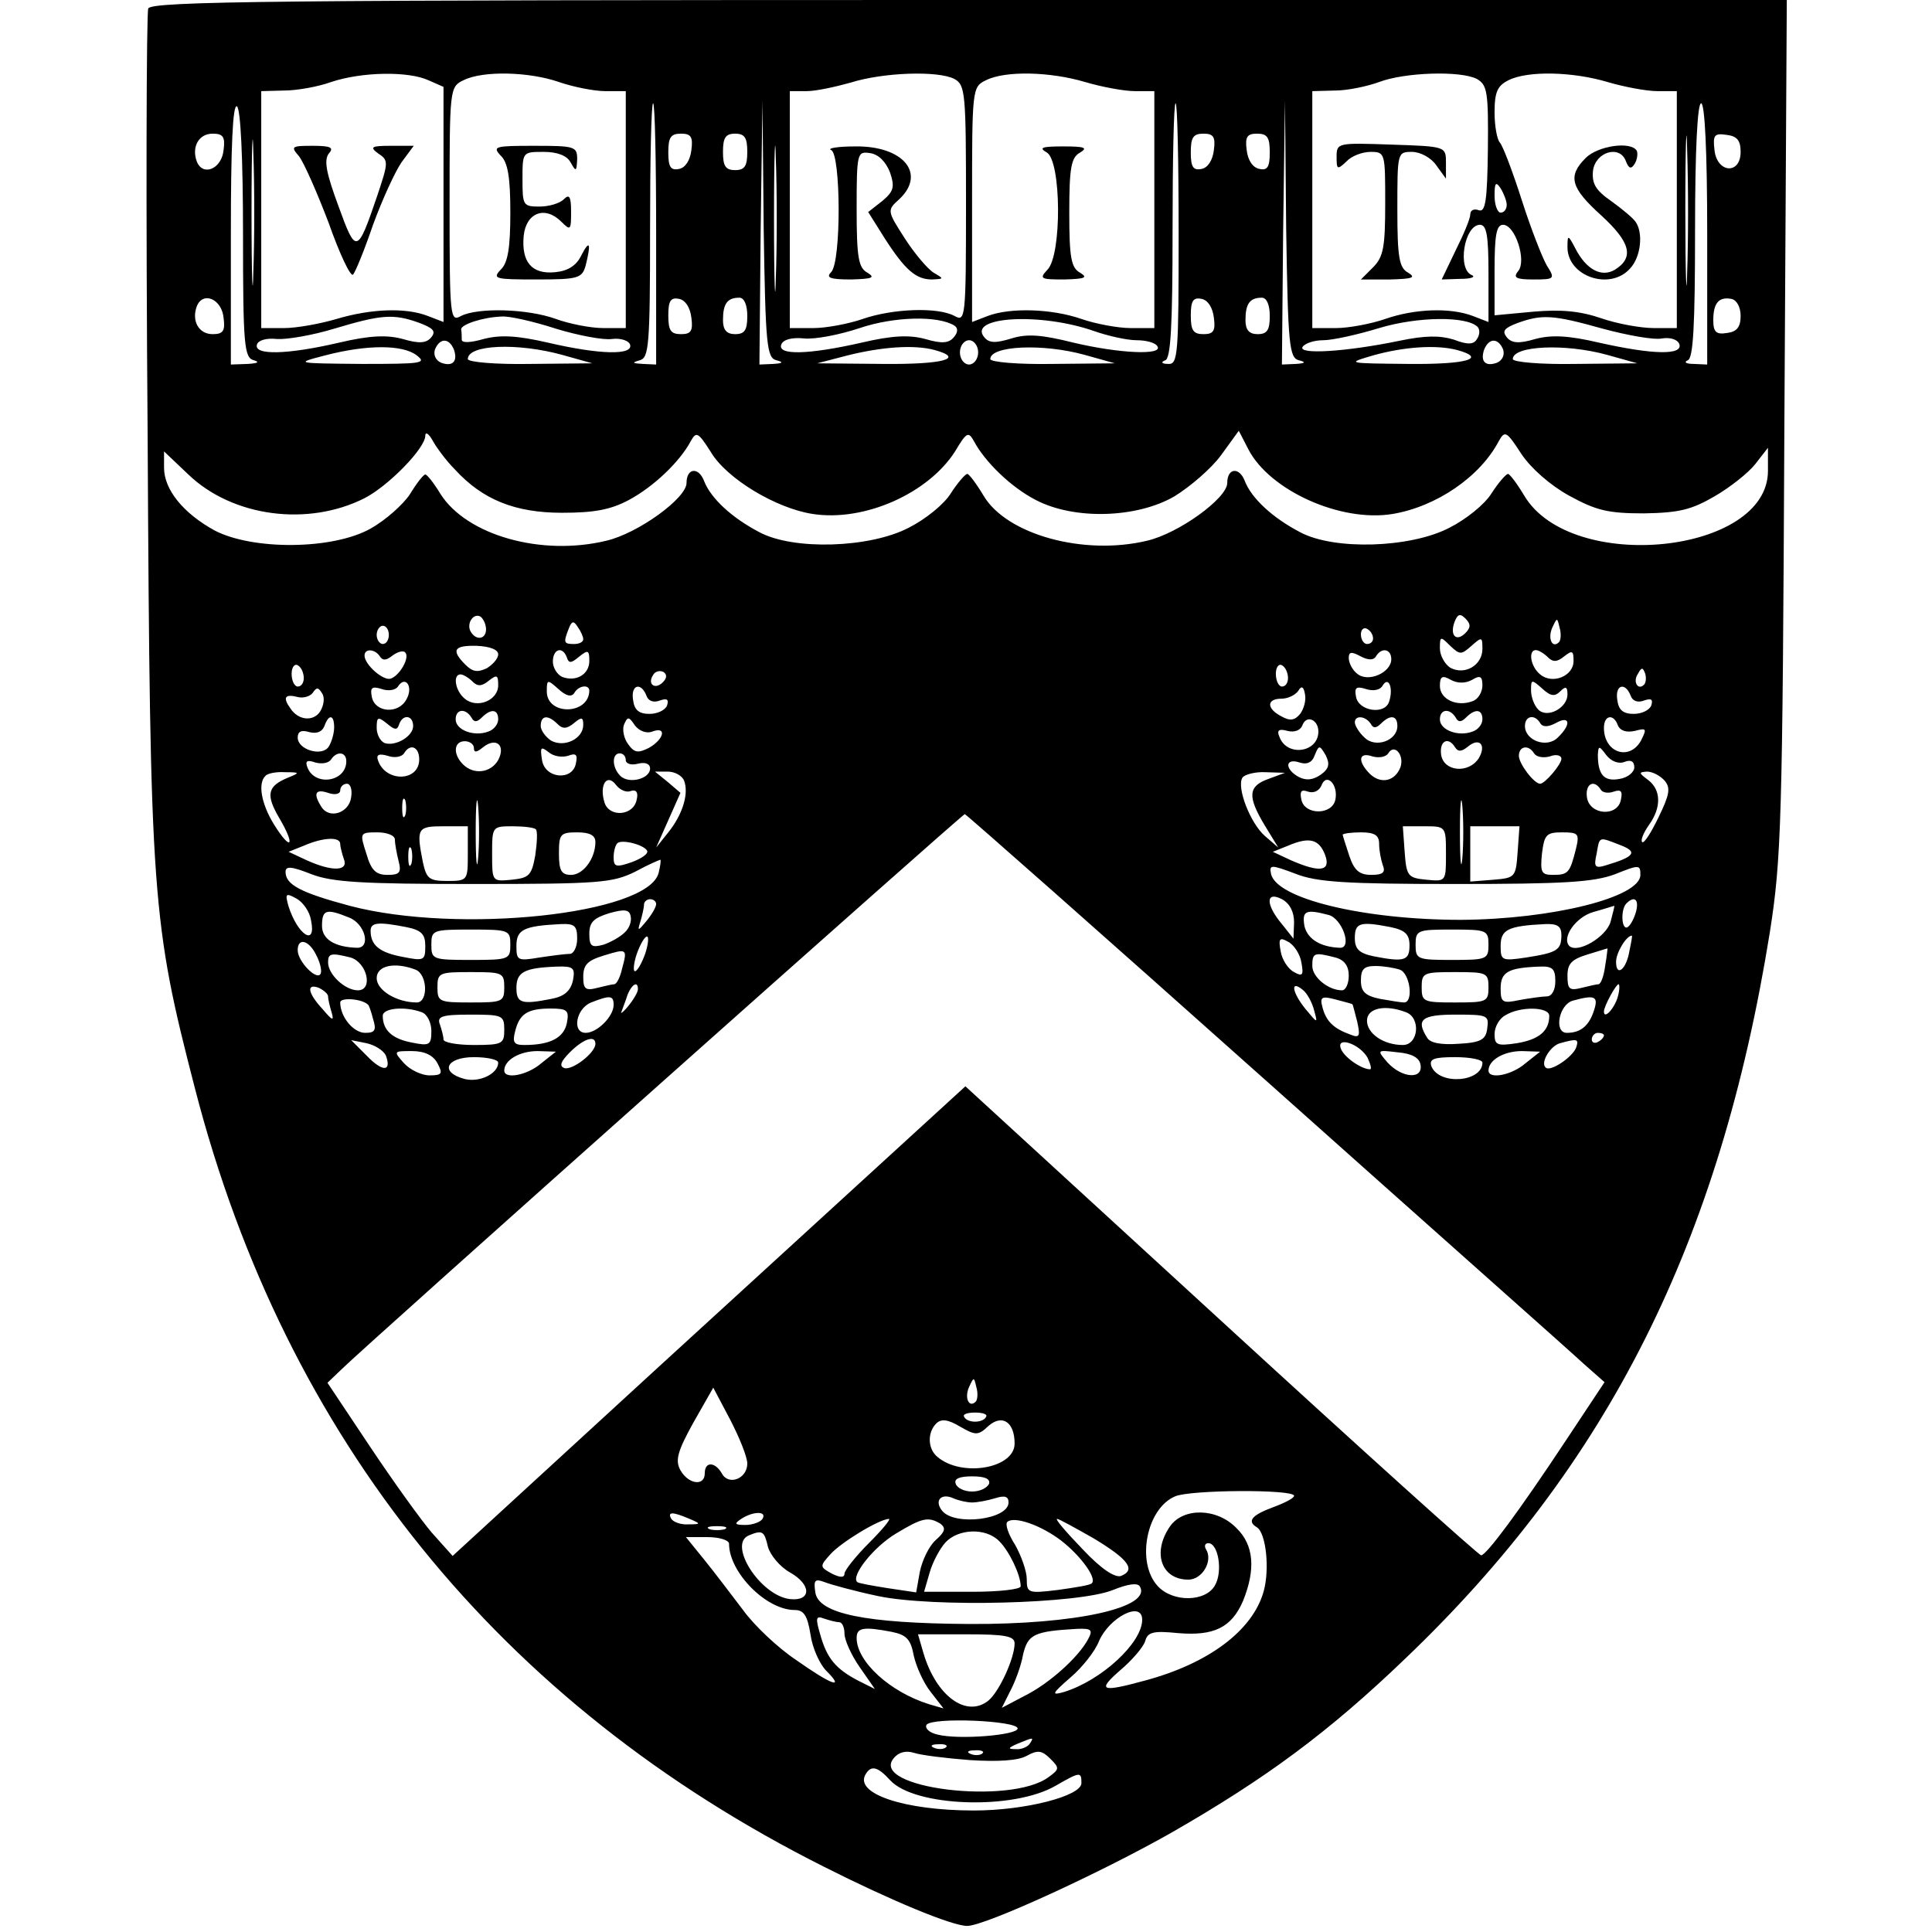 <?xml version="1.0" standalone="no"?>
<!DOCTYPE svg PUBLIC "-//W3C//DTD SVG 20010904//EN"
 "http://www.w3.org/TR/2001/REC-SVG-20010904/DTD/svg10.dtd">
<svg version="1.0" xmlns="http://www.w3.org/2000/svg"
 width="318pt" height="318pt" viewBox="0 0 318 318"
 preserveAspectRatio="xMidYMid meet">
<g transform="translate(0,318) scale(0.1,-0.1)"
fill="#000000" stroke="none">
<path d="M244 3166 c-3 -8 -4 -324 -1 -702 4 -765 7 -801 78 -1076 149 -577
502 -1013 1036 -1281 109 -55 210 -97 235 -97 29 0 219 87 337 154 155 89 258
165 384 286 334 319 518 685 600 1195 19 121 21 180 24 833 l4 702 -1346 0
c-1143 0 -1346 -2 -1351 -14z m461 -118 l25 -11 0 -193 0 -194 -26 10 c-36 14
-93 12 -150 -5 -27 -8 -66 -15 -86 -15 l-38 0 0 195 0 195 38 1 c20 0 55 6 77
14 51 17 127 18 160 3z m215 -3 c23 -8 58 -15 76 -15 l34 0 0 -195 0 -195 -37
0 c-21 0 -56 7 -78 15 -47 17 -128 19 -156 5 -18 -10 -19 -5 -19 183 0 191 0
194 23 205 32 16 108 14 157 -3z m651 5 c18 -10 19 -23 19 -206 0 -189 -1
-194 -19 -184 -28 15 -102 12 -151 -5 -23 -8 -60 -15 -81 -15 l-39 0 0 195 0
195 28 0 c15 0 47 7 72 14 54 17 144 20 171 6z m215 -5 c27 -8 64 -15 82 -15
l32 0 0 -195 0 -195 -39 0 c-21 0 -58 7 -81 15 -49 17 -117 19 -154 5 l-26
-10 0 194 c0 190 0 193 23 204 32 16 106 14 163 -3z m645 5 c17 -10 19 -21 18
-116 -1 -84 -4 -104 -15 -100 -8 3 -14 0 -14 -7 0 -7 -11 -33 -24 -59 l-23
-48 31 1 c17 0 25 3 19 6 -25 9 -13 83 13 83 11 0 14 -18 14 -80 l0 -80 -26
10 c-37 14 -95 12 -144 -5 -23 -8 -60 -15 -81 -15 l-39 0 0 195 0 195 38 1
c20 0 53 7 72 14 42 16 134 19 161 5z m215 -5 c27 -8 64 -15 82 -15 l32 0 0
-195 0 -195 -38 0 c-21 0 -60 7 -86 16 -35 12 -66 15 -112 11 l-64 -6 0 74 c0
58 3 75 14 75 20 0 39 -59 25 -76 -9 -11 -4 -14 25 -14 35 0 36 1 22 23 -7 12
-26 60 -41 107 -15 47 -31 89 -36 95 -5 5 -9 28 -9 50 0 34 5 44 23 53 32 16
106 14 163 -3z m131 -313 c-1 -53 -3 -7 -3 103 0 110 2 154 3 97 2 -57 2 -147
0 -200z m-2360 1 c-1 -54 -3 -10 -3 97 0 107 2 151 3 98 2 -54 2 -142 0 -195z
m-17 62 c0 -185 2 -204 18 -208 10 -3 6 -5 -10 -6 l-28 -1 0 216 c0 141 3 213
10 209 6 -4 10 -85 10 -210z m680 0 l0 -215 -22 1 c-17 1 -19 2 -5 6 15 4 17
23 17 214 0 115 2 209 5 209 3 0 5 -97 5 -215z m198 -208 c12 -3 11 -5 -5 -6
l-23 -1 2 218 3 217 2 -212 c3 -191 5 -212 21 -216z m-1 136 c-1 -54 -3 -10
-3 97 0 107 2 151 3 98 2 -54 2 -142 0 -195z m663 72 c0 -198 -1 -215 -17
-214 -11 0 -13 3 -5 6 9 3 12 56 12 214 0 115 2 209 5 209 3 0 5 -97 5 -215z
m198 -208 c12 -3 11 -5 -5 -6 l-23 -1 2 218 3 217 2 -212 c3 -191 5 -212 21
-216z m672 208 l0 -215 -22 1 c-13 0 -17 3 -10 6 9 3 12 56 12 214 0 133 4
209 10 209 6 0 10 -78 10 -215z m-2442 138 c-3 -31 -34 -44 -44 -19 -9 24 3
46 26 46 17 0 21 -5 18 -27z m770 0 c-2 -17 -10 -29 -20 -31 -14 -3 -18 3 -18
27 0 25 4 31 21 31 16 0 20 -5 17 -27z m92 -3 c0 -23 -4 -30 -20 -30 -16 0
-20 7 -20 30 0 23 4 30 20 30 16 0 20 -7 20 -30z m768 3 c-2 -17 -10 -29 -20
-31 -14 -3 -18 3 -18 27 0 25 4 31 21 31 16 0 20 -5 17 -27z m92 -4 c0 -24 -4
-30 -17 -27 -11 2 -19 14 -21 31 -3 22 1 27 17 27 17 0 21 -6 21 -31z m775 1
c0 -38 -39 -35 -43 3 -3 25 0 28 20 25 17 -2 23 -9 23 -28z m-385 -87 c0 -7
-4 -13 -10 -13 -5 0 -10 12 -10 28 0 21 2 24 10 12 5 -8 10 -21 10 -27z
m-2112 -186 c3 -22 -1 -27 -18 -27 -23 0 -35 22 -26 46 10 25 41 12 44 -19z
m770 0 c3 -22 -1 -27 -17 -27 -17 0 -21 6 -21 31 0 24 4 30 18 27 10 -2 18
-14 20 -31z m92 3 c0 -23 -4 -30 -20 -30 -14 0 -20 7 -20 23 0 27 7 37 27 37
8 0 13 -12 13 -30z m768 -3 c3 -22 -1 -27 -17 -27 -17 0 -21 6 -21 31 0 24 4
30 18 27 10 -2 18 -14 20 -31z m92 3 c0 -23 -4 -30 -20 -30 -14 0 -20 7 -20
23 0 27 7 37 27 37 8 0 13 -12 13 -30z m775 0 c0 -18 -6 -26 -22 -28 -18 -3
-23 1 -23 21 0 28 9 39 30 35 9 -2 15 -14 15 -28z m-2176 -11 c24 -9 29 -14
21 -24 -8 -10 -20 -11 -47 -3 -26 7 -54 6 -105 -6 -86 -20 -141 -21 -135 -3 2
7 16 11 33 9 16 -1 58 6 94 17 77 23 97 25 139 10z m226 -10 c36 -11 78 -19
92 -17 15 2 28 -3 30 -9 6 -18 -49 -17 -135 3 -52 12 -79 13 -106 6 -21 -6
-36 -7 -36 -1 0 5 0 12 -1 17 0 8 36 20 67 21 12 1 52 -8 89 -20z m656 5 c6
-4 6 -11 -1 -19 -8 -10 -20 -11 -47 -3 -26 7 -54 6 -105 -6 -88 -20 -139 -21
-132 -3 3 8 17 12 37 10 18 -2 59 6 92 17 56 19 129 21 156 4z m230 -9 c23 -8
54 -15 70 -15 15 0 31 -4 34 -10 10 -15 -62 -12 -138 6 -52 13 -76 15 -102 7
-26 -8 -37 -8 -45 2 -28 34 93 41 181 10z m631 7 c4 -4 4 -13 -1 -20 -5 -9
-15 -10 -38 -1 -23 7 -47 7 -90 -2 -87 -18 -167 -23 -159 -10 4 6 19 11 34 11
15 0 56 9 92 20 63 19 144 20 162 2z m206 -3 c41 -11 85 -19 98 -16 14 2 25
-2 28 -9 7 -19 -43 -18 -132 2 -51 12 -79 13 -105 6 -27 -8 -39 -7 -47 3 -8
10 -4 15 17 23 41 15 59 14 141 -9z m-1891 -34 c7 -20 -2 -29 -21 -22 -9 4
-13 13 -10 22 8 19 23 19 31 0z m863 -5 c0 -11 -7 -20 -15 -20 -8 0 -15 9 -15
20 0 11 7 20 15 20 8 0 15 -9 15 -20z m864 5 c3 -9 -1 -18 -10 -22 -19 -7 -28
2 -21 22 8 19 23 19 31 0z m-1788 -10 c17 -13 8 -14 -91 -14 -109 1 -110 1
-60 14 69 18 128 18 151 0z m239 1 l50 -14 -102 -1 c-57 -1 -103 3 -103 8 0
24 82 27 155 7z m613 8 c51 -14 15 -24 -85 -23 l-108 1 50 13 c56 14 109 18
143 9z m247 -8 l50 -14 -102 -1 c-57 -1 -103 3 -103 8 0 22 86 26 155 7z m613
8 c51 -14 16 -24 -80 -23 -102 1 -102 1 -58 14 50 14 103 18 138 9z m247 -8
l50 -14 -102 -1 c-57 -1 -103 3 -103 8 0 22 86 26 155 7z m-1896 -189 c45 -49
98 -71 176 -71 53 0 80 5 110 21 41 22 84 63 102 97 9 16 12 15 33 -18 26 -44
108 -93 168 -102 85 -13 190 34 234 103 19 32 22 33 31 17 18 -34 61 -76 102
-97 63 -33 166 -30 228 6 26 16 61 46 77 68 l29 40 16 -31 c35 -67 151 -120
237 -106 72 12 144 61 175 120 10 18 13 16 37 -21 16 -24 48 -52 79 -69 44
-24 63 -29 123 -29 58 1 78 6 116 28 26 15 56 39 67 53 l21 27 0 -38 c0 -137
-324 -170 -401 -41 -12 20 -24 36 -27 36 -4 -1 -16 -15 -27 -32 -11 -18 -42
-43 -70 -57 -64 -33 -189 -37 -245 -7 -46 24 -80 56 -91 84 -9 24 -29 22 -29
-3 0 -25 -80 -83 -132 -95 -104 -25 -231 10 -269 74 -12 20 -24 36 -27 36 -4
-1 -16 -15 -27 -32 -11 -18 -42 -43 -70 -57 -64 -33 -189 -37 -245 -7 -46 24
-80 56 -91 84 -9 24 -29 22 -29 -3 0 -25 -80 -83 -132 -95 -107 -26 -230 9
-273 77 -11 18 -22 32 -25 32 -3 0 -14 -14 -25 -32 -11 -17 -40 -43 -65 -57
-62 -35 -194 -36 -257 -3 -51 28 -83 67 -83 103 l0 27 40 -38 c73 -70 197 -86
290 -39 39 20 100 82 100 103 0 7 6 3 12 -8 6 -11 22 -33 37 -48z m51 -263 c0
-16 -16 -19 -25 -4 -8 13 4 32 16 25 5 -4 9 -13 9 -21z m1612 -6 c-15 -15 -26
-4 -18 18 5 13 9 15 18 6 9 -9 9 -15 0 -24z m-1452 -10 c0 -5 -7 -8 -15 -8
-17 0 -18 2 -9 25 5 13 8 14 15 3 5 -7 9 -16 9 -20z m1606 -5 c-11 -11 -19 6
-11 24 8 17 8 17 12 0 3 -10 2 -21 -1 -24z m-1926 12 c0 -8 -4 -15 -10 -15 -5
0 -10 7 -10 15 0 8 5 15 10 15 6 0 10 -7 10 -15z m1620 -6 c0 -5 -4 -9 -10 -9
-5 0 -10 7 -10 16 0 8 5 12 10 9 6 -3 10 -10 10 -16z m162 -12 c17 15 18 15
18 -5 0 -27 -29 -44 -53 -31 -9 6 -17 20 -17 32 0 20 1 20 17 4 16 -15 18 -15
35 0z m-1602 -14 c0 -7 -9 -17 -19 -23 -15 -7 -23 -6 -35 6 -24 24 -19 32 19
31 21 -1 35 -6 35 -14z m-195 -3 c5 -8 11 -7 21 1 8 6 18 9 21 5 8 -8 -9 -38
-24 -43 -12 -4 -43 23 -43 38 0 12 17 11 25 -1z m308 -2 c3 -10 7 -10 20 1 15
12 17 11 17 -7 0 -22 -22 -35 -45 -26 -8 4 -15 15 -15 25 0 21 16 26 23 7z
m1332 2 c9 15 25 12 25 -5 0 -22 -38 -39 -56 -24 -8 6 -14 18 -14 26 0 10 4
11 19 3 13 -7 22 -7 26 0z m283 -2 c8 -8 15 -8 27 2 13 10 15 9 15 -8 0 -25
-35 -39 -55 -22 -16 13 -20 40 -7 40 4 0 13 -5 20 -12z m-2048 -34 c0 -8 -4
-14 -10 -14 -5 0 -10 9 -10 21 0 11 5 17 10 14 6 -3 10 -13 10 -21z m1620 0
c0 -8 -4 -14 -10 -14 -5 0 -10 9 -10 21 0 11 5 17 10 14 6 -3 10 -13 10 -21z
m-1029 -7 c-13 -13 -26 -3 -16 12 3 6 11 8 17 5 6 -4 6 -10 -1 -17z m1615 -4
c-10 -10 -19 5 -10 18 6 11 8 11 12 0 2 -7 1 -15 -2 -18z m-1928 5 c8 -8 15
-8 27 2 13 10 15 9 15 -8 0 -25 -35 -39 -55 -22 -16 13 -20 40 -7 40 4 0 13
-5 20 -12z m1645 3 c13 8 17 6 17 -9 0 -11 -7 -23 -16 -26 -26 -10 -54 3 -54
25 0 16 4 18 18 10 11 -6 24 -6 35 0z m-1754 -32 c-13 -25 -52 -22 -57 4 -3
15 0 18 16 13 11 -4 23 -2 27 4 12 19 26 0 14 -21z m276 10 c7 13 25 15 25 4
-1 -40 -70 -41 -70 -1 0 20 1 20 19 4 12 -11 21 -14 26 -7z m1341 -15 c-8 -21
-50 -14 -54 9 -3 15 0 18 16 13 12 -4 24 -2 28 6 10 16 18 -6 10 -28z m282 18
c9 9 12 8 12 -5 0 -22 -33 -40 -48 -25 -7 7 -12 21 -12 32 0 18 1 18 18 3 14
-13 21 -14 30 -5z m-2041 -33 c-11 -17 -36 -15 -49 5 -13 18 -9 24 11 19 10
-3 22 1 26 7 6 9 9 9 15 -1 5 -7 3 -20 -3 -30z m537 26 c3 -9 12 -12 22 -8 12
4 15 2 12 -8 -3 -8 -16 -14 -29 -14 -17 0 -25 6 -27 23 -4 25 13 30 22 7z
m1076 -30 c-9 -11 -17 -12 -31 -4 -25 13 -24 29 0 29 11 0 23 6 28 13 5 9 9 7
11 -6 2 -10 -2 -24 -8 -32z m544 30 c3 -9 12 -12 22 -8 12 4 15 2 12 -8 -3 -8
-16 -14 -29 -14 -17 0 -25 6 -27 23 -4 25 13 30 22 7z m-1908 -36 c4 -8 9 -8
17 0 15 15 27 14 27 -3 0 -8 -7 -17 -16 -20 -23 -9 -54 2 -54 20 0 17 16 19
26 3z m1620 0 c4 -8 9 -8 17 0 15 15 27 14 27 -3 0 -8 -7 -17 -16 -20 -23 -9
-54 2 -54 20 0 17 16 19 26 3z m-1846 -16 c0 -10 -4 -24 -9 -32 -11 -17 -51
-5 -51 15 0 10 6 13 19 9 12 -3 21 0 25 10 7 20 16 19 16 -2z m107 5 c6 17 23
15 23 -3 0 -17 -29 -34 -47 -28 -7 3 -13 14 -13 25 0 18 2 19 17 7 13 -11 17
-11 20 -1z m261 0 c8 -8 15 -8 27 2 12 10 15 10 15 -3 0 -23 -31 -38 -53 -26
-9 6 -17 17 -17 24 0 18 12 19 28 3z m156 -12 c24 9 19 -13 -6 -27 -18 -9 -24
-8 -34 6 -7 9 -10 24 -7 32 6 14 8 14 18 -1 7 -9 19 -14 29 -10z m1096 0 c0
-35 -52 -42 -64 -9 -5 11 -1 14 13 10 12 -3 22 1 25 10 7 17 26 8 26 -11z m86
13 c4 -8 9 -8 17 0 15 15 27 14 27 -4 0 -24 -36 -37 -54 -19 -9 8 -16 20 -16
25 0 12 17 11 26 -2z m279 1 c4 -7 13 -7 26 0 23 13 26 -2 3 -24 -18 -18 -54
-5 -54 19 0 17 16 20 25 5z m128 -4 c4 -9 14 -12 28 -9 19 5 20 4 10 -16 -19
-34 -61 -20 -61 21 0 21 16 24 23 4z m-1883 -37 c0 -8 4 -8 15 1 21 17 38 4
25 -21 -12 -21 -40 -25 -58 -7 -17 17 -15 38 3 38 8 0 15 -5 15 -11z m1615 1
c5 -8 11 -7 21 1 19 16 31 3 18 -19 -17 -26 -58 -22 -62 6 -3 23 12 30 23 12z
m-1705 -20 c0 -37 -56 -38 -68 -1 -3 9 2 11 16 7 11 -4 23 -2 27 4 10 17 25
11 25 -10z m245 6 c13 5 16 2 13 -12 -5 -30 -52 -26 -56 6 -3 20 -2 22 11 12
8 -7 22 -9 32 -6z m1239 -31 c-13 -9 -24 -10 -36 -4 -24 13 -23 32 1 24 12 -4
21 0 25 12 7 17 8 17 18 0 7 -14 6 -22 -8 -32z m131 12 c-9 -23 -32 -28 -50
-11 -21 21 -19 37 4 29 11 -3 22 -1 26 5 10 17 27 -3 20 -23z m220 23 c4 -6
15 -8 26 -5 10 4 19 2 19 -4 0 -9 -27 -41 -35 -41 -10 0 -35 33 -35 46 0 16
16 19 25 4z m149 -14 c10 4 16 1 16 -9 0 -8 -11 -17 -24 -19 -26 -5 -36 7 -36
40 1 15 2 15 14 -1 8 -10 20 -15 30 -11z m-2104 1 c0 -34 -52 -42 -64 -10 -4
10 -1 13 13 8 11 -3 22 -1 26 5 9 14 25 13 25 -3z m460 2 c0 -6 9 -9 20 -6 12
3 20 0 20 -8 0 -17 -35 -26 -49 -12 -14 14 -14 37 -1 37 6 0 10 -5 10 -11z
m-556 -29 c-34 -14 -37 -28 -14 -67 27 -46 19 -55 -9 -10 -21 34 -27 68 -14
80 3 4 18 7 32 6 25 0 25 -1 5 -9z m652 -5 c8 -21 -2 -55 -26 -85 l-20 -25 20
45 20 45 -21 18 -21 17 21 0 c12 0 24 -7 27 -15z m962 3 c-34 -12 -35 -29 -6
-77 l22 -36 -22 19 c-24 21 -47 80 -37 96 3 5 21 10 38 9 l32 -1 -27 -10z
m652 -3 c10 -12 8 -23 -10 -60 -12 -25 -24 -44 -27 -41 -3 3 2 15 11 28 21 29
20 58 -1 74 -16 12 -16 13 -2 14 9 0 22 -7 29 -15z m-1702 -17 c9 3 13 -2 10
-14 -5 -27 -45 -30 -53 -5 -9 29 4 49 19 29 6 -8 17 -13 24 -10z m1160 -14
c-5 -26 -51 -26 -56 0 -3 14 0 17 11 13 9 -3 18 1 22 10 8 22 28 2 23 -23z
m-1620 4 c-3 -26 -36 -37 -49 -16 -14 22 -10 30 11 23 11 -4 20 -2 20 4 0 6 5
11 11 11 6 0 9 -10 7 -22z m209 -100 c-2 -24 -4 -5 -4 42 0 47 2 66 4 43 2
-24 2 -62 0 -85z m1620 0 c-2 -24 -4 -5 -4 42 0 47 2 66 4 43 2 -24 2 -62 0
-85z m228 112 c3 -5 13 -6 21 -3 12 4 15 1 12 -13 -5 -29 -52 -26 -56 4 -3 22
12 30 23 12z m-1968 -42 c-3 -7 -5 -2 -5 12 0 14 2 19 5 13 2 -7 2 -19 0 -25z
m1415 -435 c270 -241 507 -451 525 -468 l34 -30 -63 -95 c-78 -118 -131 -189
-140 -190 -4 0 -197 174 -428 386 l-421 386 -82 -75 c-45 -41 -235 -215 -422
-386 l-340 -312 -34 38 c-18 21 -64 85 -102 142 l-70 105 23 22 c37 37 1022
914 1026 914 2 0 225 -197 494 -437z m-1312 372 c0 -44 0 -45 -34 -45 -30 0
-34 4 -40 31 -11 56 -9 59 34 59 l40 0 0 -45z m112 40 c3 -3 2 -22 -1 -43 -6
-33 -10 -37 -39 -40 -32 -3 -32 -3 -32 42 0 45 0 46 33 46 19 0 36 -2 39 -5z
m1498 -41 c0 -45 0 -45 -32 -42 -31 3 -33 6 -36 46 l-3 42 35 0 c36 0 36 0 36
-46z m118 4 c-3 -42 -4 -43 -40 -46 l-38 -3 0 45 0 46 41 0 40 0 -3 -42z
m-1848 20 c0 -7 3 -23 6 -35 5 -19 2 -23 -18 -23 -19 0 -27 7 -35 35 -11 34
-11 35 18 35 16 0 29 -5 29 -12z m330 -4 c0 -27 -20 -54 -40 -54 -16 0 -20 7
-20 35 0 32 2 35 30 35 21 0 30 -5 30 -16z m1290 -3 c0 -11 3 -26 6 -35 5 -12
0 -16 -19 -16 -19 0 -28 7 -36 31 -6 18 -11 34 -11 35 0 2 14 4 30 4 23 0 30
-5 30 -19z m324 -8 c-10 -40 -13 -43 -38 -43 -19 0 -21 4 -18 35 4 31 7 35 33
35 27 0 29 -2 23 -27z m-2034 8 c0 -5 3 -16 6 -25 8 -20 -19 -21 -61 -2 l-30
14 25 10 c32 14 60 15 60 3z m505 -11 c3 -5 -9 -13 -25 -19 -26 -9 -30 -8 -30
8 0 10 3 20 6 23 7 7 43 -2 49 -12z m1116 -7 c10 -27 -8 -30 -56 -9 l-30 14
25 10 c35 15 51 11 61 -15z m486 16 c29 -11 24 -19 -23 -33 -19 -6 -21 -3 -16
19 5 29 3 28 39 14z m-1990 -31 c-3 -7 -5 -2 -5 12 0 14 2 19 5 13 2 -7 2 -19
0 -25z m407 -15 c-18 -68 -329 -101 -508 -54 -82 22 -106 35 -106 56 0 10 10
9 43 -4 34 -13 83 -16 267 -16 207 0 228 2 265 20 22 12 41 20 42 20 1 -1 0
-10 -3 -22z m1311 -18 c179 0 228 3 263 16 40 16 42 16 42 -1 0 -37 -145 -73
-295 -74 -161 0 -305 35 -313 76 -3 15 0 15 40 0 35 -14 83 -17 263 -17z
m-1883 -60 c9 -44 -22 -24 -37 23 -6 21 -5 23 13 13 11 -6 22 -22 24 -36z
m1618 -3 l-1 -27 -19 24 c-27 32 -27 55 0 41 13 -7 20 -21 20 -38z m-1050 30
c0 -5 -7 -17 -16 -28 -14 -17 -15 -17 -10 -1 3 10 6 23 6 28 0 5 5 9 10 9 6 0
10 -4 10 -8z m1613 -12 c-3 -11 -9 -23 -14 -26 -10 -6 -12 29 -2 39 13 13 21
7 16 -13z m-1665 -35 c-7 -7 -23 -16 -35 -20 -19 -5 -23 -3 -23 18 0 19 7 26
33 34 25 7 33 6 35 -5 2 -8 -2 -20 -10 -27z m1623 18 c-7 -25 -54 -53 -68 -40
-13 14 11 48 40 56 18 5 33 10 34 10 1 1 -2 -11 -6 -26z m-2077 7 c27 -10 37
-50 14 -50 -37 1 -58 14 -58 36 0 27 7 29 44 14z m1613 4 c22 -6 39 -54 19
-54 -32 1 -54 14 -59 36 -4 25 2 28 40 18z m-1518 -20 c25 -5 31 -12 31 -31 0
-24 -2 -25 -37 -18 -38 7 -53 19 -53 43 0 14 13 15 59 6z m281 -19 c0 -14 -6
-25 -12 -25 -7 0 -30 -3 -50 -6 -36 -6 -38 -5 -38 19 0 27 12 33 73 36 23 1
27 -3 27 -24z m1339 19 c24 -5 31 -12 31 -30 0 -25 -8 -28 -59 -18 -24 5 -31
12 -31 30 0 25 8 28 59 18z m281 -13 c0 -25 -7 -29 -58 -37 -40 -6 -42 -5 -42
19 0 27 12 33 73 36 21 1 27 -4 27 -18z m-1730 -16 c0 -24 -2 -25 -65 -25 -63
0 -65 1 -65 25 0 24 2 25 65 25 63 0 65 -1 65 -25z m1610 0 c0 -24 -3 -25 -60
-25 -57 0 -60 1 -60 25 0 24 3 25 60 25 57 0 60 -1 60 -25z m-1390 -20 c-6
-15 -13 -26 -16 -23 -2 3 0 18 6 33 6 15 13 26 16 23 2 -3 0 -18 -6 -33z
m1082 -9 c4 -21 2 -24 -12 -16 -10 5 -20 21 -22 34 -4 21 -2 24 12 16 10 -5
20 -21 22 -34z m540 19 c-5 -31 -22 -44 -22 -18 0 15 17 43 26 43 1 0 -1 -11
-4 -25z m-2162 -6 c6 -11 10 -25 8 -31 -5 -14 -38 19 -38 38 0 21 18 17 30 -7z
m504 -23 c-3 -14 -9 -26 -13 -26 -3 0 -16 -3 -28 -6 -19 -5 -23 -2 -23 18 0
20 7 27 33 35 39 12 40 12 31 -21z m1618 4 c-2 -16 -7 -30 -11 -30 -3 0 -16
-3 -28 -6 -20 -5 -23 -2 -23 20 0 20 7 27 33 35 17 5 32 10 33 10 0 1 -1 -12
-4 -29z m-2065 14 c27 -8 38 -54 12 -54 -21 0 -49 26 -49 46 0 15 5 16 37 8z
m1621 0 c15 -4 22 -14 22 -30 0 -13 -5 -24 -11 -24 -23 0 -49 22 -49 40 0 22
3 23 38 14z m-1514 -20 c20 -8 21 -54 2 -54 -33 0 -66 20 -66 40 0 21 30 27
64 14z m259 -18 c-4 -17 -14 -26 -35 -30 -50 -10 -58 -7 -58 18 0 26 13 33 66
35 28 1 31 -2 27 -23z m1361 18 c17 -6 23 -54 7 -54 -5 0 -23 3 -40 6 -24 5
-31 12 -31 30 0 19 5 24 24 24 13 0 31 -3 40 -6z m256 -19 c0 -15 -6 -25 -14
-25 -7 0 -28 -3 -45 -6 -28 -6 -31 -4 -31 19 0 27 12 34 63 36 22 1 27 -3 27
-24z m-1730 -10 c0 -24 -3 -25 -55 -25 -52 0 -55 1 -55 25 0 24 3 25 55 25 52
0 55 -1 55 -25z m1620 0 c0 -24 -3 -25 -55 -25 -52 0 -55 1 -55 25 0 24 3 25
55 25 52 0 55 -1 55 -25z m-1910 -15 c0 -5 3 -17 6 -27 4 -14 1 -13 -15 6 -25
27 -27 43 -6 35 8 -4 15 -10 15 -14z m510 12 c0 -5 -7 -17 -16 -28 -8 -10 -14
-14 -11 -9 2 6 7 18 10 28 7 17 17 23 17 9z m1113 -35 c6 -22 6 -22 -14 2 -22
27 -26 49 -5 32 8 -6 16 -22 19 -34z m500 23 c-5 -19 -23 -39 -23 -25 0 9 20
45 24 45 2 0 2 -9 -1 -20z m-2057 -14 c1 0 5 -11 8 -23 6 -19 3 -23 -13 -23
-19 0 -41 26 -41 50 0 9 37 6 46 -4z m404 0 c0 -19 -27 -46 -46 -46 -23 0 -16
40 9 50 31 12 37 12 37 -4z m1216 1 c1 -1 4 -14 8 -29 5 -23 4 -27 -11 -21
-28 10 -40 22 -46 44 -5 18 -2 20 21 14 15 -4 27 -7 28 -8z m398 -9 c-8 -26
-22 -38 -45 -38 -22 0 -13 47 10 53 36 10 42 7 35 -15z m-1930 -4 c9 -3 16
-17 16 -31 0 -23 -3 -25 -32 -19 -32 6 -48 20 -48 44 0 13 37 16 64 6z m239
-18 c-5 -24 -27 -36 -70 -36 -17 0 -20 4 -15 23 7 28 20 37 58 37 28 0 31 -3
27 -24z m1381 18 c25 -9 21 -54 -5 -54 -32 0 -59 19 -59 40 0 21 30 27 64 14z
m236 -6 c0 -25 -17 -39 -53 -45 -33 -5 -37 -3 -37 15 0 12 8 26 18 31 24 15
72 14 72 -1z m-1720 -23 c0 -23 -3 -25 -50 -25 -27 0 -50 4 -50 9 0 5 -3 16
-6 25 -5 13 3 16 50 16 53 0 56 -1 56 -25z m1618 3 c-2 -19 -10 -24 -47 -26
-28 -2 -47 1 -52 10 -19 30 -9 38 47 38 52 0 55 -1 52 -22z m192 -12 c0 -3 -4
-8 -10 -11 -5 -3 -10 -1 -10 4 0 6 5 11 10 11 6 0 10 -2 10 -4z m-2005 -33
c10 -27 -5 -28 -31 -1 l-26 26 25 -5 c14 -3 28 -12 32 -20z m345 19 c0 -15
-38 -44 -51 -40 -9 3 -6 11 9 26 22 22 42 29 42 14z m1271 -23 c5 -11 7 -19 4
-19 -14 0 -43 20 -48 34 -8 21 31 8 44 -15z m343 16 c-7 -16 -43 -40 -50 -32
-9 8 8 36 24 40 29 8 31 7 26 -8z m-1874 -25 c9 -17 8 -20 -13 -20 -13 0 -32
9 -42 20 -18 20 -17 20 13 20 21 0 35 -7 42 -20z m171 0 c-23 -20 -61 -27 -61
-12 0 17 25 32 55 32 l30 -1 -24 -19z m1447 -2 c5 -25 -30 -23 -54 3 -18 21
-18 21 16 17 24 -2 36 -9 38 -20z m173 2 c-23 -20 -61 -27 -61 -12 0 17 25 32
55 32 l30 -1 -24 -19z m-1691 1 c0 -18 -30 -33 -55 -27 -42 11 -31 36 15 36
22 0 40 -4 40 -9z m1620 0 c0 -32 -71 -38 -84 -6 -4 12 4 15 39 15 25 0 45 -4
45 -9z m-834 -558 c-11 -11 -19 6 -11 24 8 17 8 17 12 0 3 -10 2 -21 -1 -24z
m-376 -102 c0 -25 -31 -37 -42 -16 -11 19 -28 20 -28 0 0 -22 -27 -18 -40 5
-9 16 -5 31 21 78 l33 58 28 -53 c15 -29 28 -61 28 -72z m393 77 c-2 -5 -10
-8 -18 -8 -8 0 -16 3 -18 8 -3 4 5 7 18 7 13 0 21 -3 18 -7z m4 -15 c23 20 43
6 43 -29 0 -41 -87 -56 -127 -22 -16 13 -17 40 -2 55 8 8 19 7 39 -5 26 -15
30 -15 47 1z m1 -95 c-3 -7 -15 -13 -28 -13 -13 0 -25 6 -27 13 -3 8 6 12 27
12 21 0 30 -4 28 -12z m502 -20 c0 -4 -16 -12 -35 -19 -35 -13 -43 -23 -26
-33 15 -10 21 -69 11 -105 -18 -65 -91 -119 -195 -147 -73 -20 -80 -17 -41 17
19 16 38 38 41 48 4 15 14 17 54 13 59 -5 88 9 107 53 21 52 18 92 -11 120
-32 33 -87 34 -109 3 -30 -43 -15 -88 30 -88 23 0 41 31 29 50 -3 5 -2 10 4
10 16 0 24 -46 11 -69 -15 -28 -70 -29 -95 -1 -35 39 -18 127 29 147 24 11
196 12 196 1z m-530 -11 c8 0 25 3 38 7 16 5 22 3 22 -7 0 -28 -88 -39 -109
-14 -14 17 -2 30 18 21 9 -4 23 -7 31 -7z m-465 -27 c19 -8 19 -9 -2 -9 -12
-1 -25 4 -28 9 -7 12 2 12 30 0z m120 0 c-3 -5 -16 -10 -28 -10 -18 0 -19 2
-7 10 20 13 43 13 35 0z m175 -40 c-22 -22 -40 -45 -40 -50 0 -7 -7 -7 -21 0
-20 11 -20 12 -2 32 17 19 79 57 96 58 4 0 -11 -18 -33 -40z m118 32 c9 -7 8
-13 -8 -27 -11 -10 -22 -33 -26 -52 l-6 -34 -47 7 c-25 4 -48 8 -50 10 -11 10
27 58 64 80 43 26 53 28 73 16z m199 -28 c32 -25 59 -62 50 -70 -2 -3 -27 -7
-56 -11 -49 -6 -51 -5 -51 18 0 13 -9 38 -19 56 -11 17 -17 34 -13 38 11 10
55 -5 89 -31z m53 4 c58 -35 70 -52 45 -62 -10 -3 -32 11 -63 44 -27 28 -46
50 -42 50 3 0 30 -15 60 -32z m-607 15 c-7 -2 -19 -2 -25 0 -7 3 -2 5 12 5 14
0 19 -2 13 -5z m71 -29 c4 -14 20 -33 36 -42 36 -20 36 -48 0 -44 -49 6 -103
91 -67 105 22 9 25 7 31 -19z m381 9 c16 -16 35 -55 35 -74 0 -5 -36 -9 -79
-9 l-80 0 9 31 c5 18 17 40 26 50 21 23 67 25 89 2z m-445 -4 c0 -47 61 -109
108 -109 15 0 21 -9 26 -40 3 -22 15 -49 26 -60 32 -32 8 -23 -50 18 -30 20
-69 57 -87 82 -19 25 -47 62 -64 83 l-30 37 35 0 c20 0 36 -5 36 -11z m245
-86 c90 -19 331 -13 387 10 25 10 40 12 44 6 21 -35 -106 -63 -281 -62 -171 1
-248 17 -253 52 -3 20 -1 23 15 17 10 -4 50 -15 88 -23z m435 -39 c0 -38 -67
-100 -129 -119 -21 -6 -20 -3 11 24 20 17 41 44 47 60 17 39 71 67 71 35z
m-499 -4 c5 0 9 -8 9 -19 0 -10 11 -35 25 -55 l25 -36 -28 14 c-36 19 -51 36
-62 76 -8 27 -7 31 6 26 9 -3 20 -6 25 -6z m87 -16 c24 -5 31 -12 36 -39 4
-18 16 -45 28 -60 l21 -27 -24 7 c-64 20 -119 70 -119 109 0 17 11 19 58 10z
m323 -12 c-16 -30 -64 -73 -104 -93 l-38 -20 14 28 c8 15 18 42 21 60 8 33 18
38 89 42 24 1 26 -2 18 -17z m-121 -7 c0 -24 -25 -79 -43 -94 -36 -29 -86 7
-107 78 l-9 31 80 0 c64 0 79 -3 79 -15z m5 -140 c0 -11 -97 -19 -132 -10 -13
3 -21 10 -18 16 9 13 150 7 150 -6z m20 -25 c-3 -5 -14 -10 -23 -9 -14 0 -13
2 3 9 27 11 27 11 20 0z m-138 -6 c-3 -3 -12 -4 -19 -1 -8 3 -5 6 6 6 11 1 17
-2 13 -5z m39 -21 c46 -3 80 -1 94 7 18 10 25 9 39 -5 15 -15 15 -17 -3 -30
-63 -47 -296 -18 -255 31 8 10 20 13 33 9 12 -4 53 -9 92 -12z m21 11 c-3 -3
-12 -4 -19 -1 -8 3 -5 6 6 6 11 1 17 -2 13 -5z m-152 -44 c40 -44 203 -50 273
-9 40 23 42 23 42 4 0 -21 -92 -45 -177 -45 -115 0 -198 28 -178 60 9 15 20
12 40 -10z"/>
<path d="M492 2923 c8 -10 30 -60 49 -110 18 -51 36 -89 40 -85 4 4 19 41 33
82 15 41 36 87 47 103 l20 27 -38 0 c-32 0 -35 -2 -20 -13 17 -11 16 -15 -2
-69 -33 -97 -35 -97 -64 -17 -20 54 -24 75 -16 86 9 10 4 13 -26 13 -35 0 -37
-1 -23 -17z"/>
<path d="M824 2924 c12 -11 16 -36 16 -94 0 -58 -4 -83 -16 -94 -14 -15 -9
-16 59 -16 69 0 75 2 81 23 9 36 7 44 -7 17 -8 -17 -22 -26 -43 -28 -39 -4
-56 17 -52 60 4 38 35 50 62 23 15 -15 16 -14 16 16 0 26 -3 30 -12 21 -7 -7
-25 -12 -40 -12 -27 0 -28 2 -28 45 0 45 0 45 35 45 22 0 38 -6 44 -17 9 -16
10 -16 11 5 0 21 -4 22 -71 22 -64 0 -69 -1 -55 -16z"/>
<path d="M1368 2933 c16 -6 17 -184 0 -201 -9 -9 -2 -12 33 -12 35 1 40 3 27
11 -15 8 -18 25 -18 105 0 93 1 95 22 92 14 -2 26 -14 33 -32 8 -24 6 -31 -13
-47 l-23 -18 27 -43 c34 -53 52 -68 78 -68 20 1 20 1 3 11 -10 6 -32 32 -48
57 -29 45 -29 46 -9 64 45 42 7 88 -72 87 -29 0 -47 -3 -40 -6z"/>
<path d="M1723 2929 c24 -14 25 -169 1 -193 -14 -15 -11 -16 28 -16 34 1 39 3
26 11 -15 8 -18 25 -18 99 0 74 3 91 18 99 13 8 7 10 -28 10 -35 0 -41 -2 -27
-10z"/>
<path d="M2200 2922 c0 -21 1 -22 16 -8 8 9 26 16 40 16 24 0 24 -2 24 -85 0
-72 -3 -88 -20 -105 l-20 -20 48 0 c37 1 43 3 30 11 -15 8 -18 25 -18 104 0
94 0 95 24 95 14 0 32 -10 40 -22 l16 -22 0 26 c0 27 0 27 -90 30 -88 3 -90 3
-90 -20z"/>
<path d="M2610 2920 c-30 -30 -25 -49 26 -95 48 -44 54 -69 22 -89 -22 -13
-47 0 -65 35 -12 23 -13 23 -13 2 0 -48 70 -72 103 -35 18 19 22 59 9 77 -4 6
-22 21 -40 34 -26 18 -32 29 -30 50 4 31 44 43 54 16 5 -13 9 -14 15 -4 4 7 5
17 3 21 -10 16 -64 8 -84 -12z"/>
</g>
</svg>
